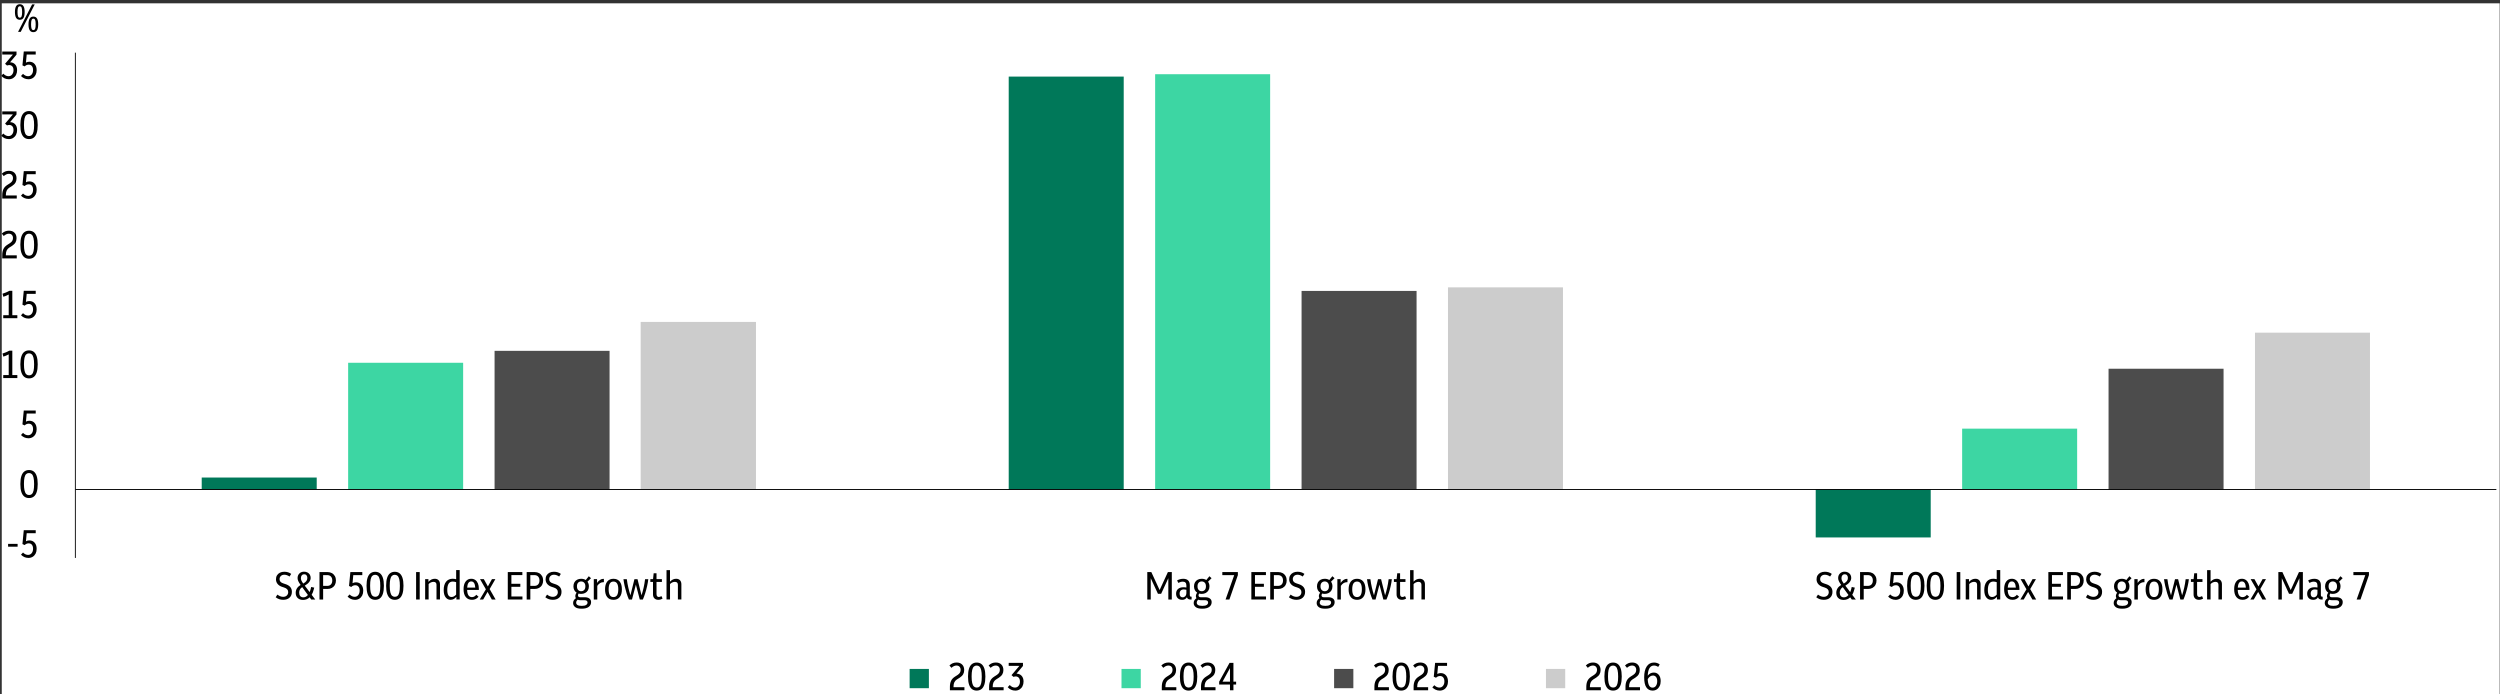 <?xml version="1.0" encoding="UTF-8"?>
<svg id="Layer_1" xmlns="http://www.w3.org/2000/svg" viewBox="0 0 1400 388.89">
  <rect x="0" y="0" width="1400" height="388.89" fill="#333333" stroke="none"/>
  <defs>
    <style>
      .cls-1, .cls-2 {
        fill: #007859;
      }

      .cls-1, .cls-3, .cls-4, .cls-5 {
        fill-rule: evenodd;
      }

      .cls-3, .cls-6 {
        fill: #ccc;
      }

      .cls-7 {
        fill: #fff;
      }

      .cls-8 {
        fill: none;
        stroke: #000;
        stroke-linejoin: round;
        stroke-width: .5px;
      }

      .cls-4, .cls-9 {
        fill: #4c4c4c;
      }

      .cls-5, .cls-10 {
        fill: #3dd6a3;
      }
    </style>
  </defs>
  <rect class="cls-7" x=".99" y="1.86" width="1398.82" height="388.31"/>
  <path d="M11.09,11.08c-.94,0-1.62-.36-2.06-1.09-.44-.72-.66-1.81-.66-3.26s.22-2.54.66-3.27c.44-.73,1.13-1.1,2.06-1.1s1.64.37,2.07,1.1c.43.73.65,1.81.65,3.25s-.22,2.52-.65,3.26c-.43.74-1.12,1.11-2.07,1.11ZM11.09,9.91c.47,0,.8-.25,1-.75.2-.5.3-1.31.3-2.44s-.1-1.98-.3-2.47-.53-.74-1-.74-.78.25-.98.74c-.2.49-.3,1.31-.3,2.47s.1,1.94.3,2.44c.2.5.52.75.98.75ZM10.12,17.83l7.86-15.36h1.47l-7.83,15.36h-1.49ZM18.68,18.01c-.94,0-1.62-.36-2.06-1.09-.44-.72-.66-1.81-.66-3.26s.22-2.54.66-3.27c.44-.73,1.13-1.1,2.06-1.1s1.64.37,2.07,1.1.65,1.81.65,3.25-.22,2.52-.65,3.26-1.12,1.11-2.07,1.11ZM18.68,16.85c.47,0,.8-.25,1-.75s.3-1.31.3-2.44-.1-1.98-.3-2.47-.53-.74-1-.74-.78.25-.98.74-.3,1.31-.3,2.47.1,1.94.3,2.44.52.75.98.75Z"/>
  <g>
    <polygon class="cls-2" points="112.96 267.42 177.36 267.42 177.36 274.1 112.96 274.1 112.96 267.42 112.96 267.42"/>
    <polygon class="cls-10" points="194.96 203.15 259.36 203.15 259.36 274.1 194.96 274.1 194.96 203.15 194.96 203.15"/>
    <polygon class="cls-9" points="276.96 196.47 341.36 196.47 341.36 274.1 276.96 274.1 276.96 196.47 276.96 196.47"/>
    <polygon class="cls-6" points="358.77 180.28 423.35 180.28 423.35 274.1 358.77 274.1 358.77 180.28 358.77 180.28"/>
  </g>
  <g>
    <polygon class="cls-2" points="564.88 42.89 629.28 42.89 629.28 274.1 564.88 274.1 564.88 42.89 564.88 42.89"/>
    <polygon class="cls-10" points="646.88 41.56 711.28 41.56 711.28 274.1 646.88 274.1 646.88 41.56 646.88 41.56"/>
    <polygon class="cls-9" points="728.88 162.92 793.28 162.92 793.28 274.1 728.88 274.1 728.88 162.92 728.88 162.92"/>
    <polygon class="cls-6" points="810.87 160.92 875.27 160.92 875.27 274.1 810.87 274.1 810.87 160.92 810.87 160.92"/>
  </g>
  <g>
    <polygon class="cls-2" points="1016.8 300.97 1081.2 300.97 1081.2 274.1 1016.8 274.1 1016.8 300.97 1016.8 300.97"/>
    <polygon class="cls-10" points="1098.8 240.04 1163.2 240.04 1163.2 274.1 1098.8 274.1 1098.8 240.04 1098.8 240.04"/>
    <polygon class="cls-9" points="1180.79 206.49 1245.19 206.49 1245.19 274.1 1180.79 274.1 1180.79 206.49 1180.79 206.49"/>
    <polygon class="cls-6" points="1262.79 186.29 1327.19 186.29 1327.19 274.1 1262.79 274.1 1262.79 186.29 1262.79 186.29"/>
  </g>
  <line class="cls-8" x1="42.2" y1="312.43" x2="42.2" y2="29.49"/>
  <g>
    <path d="M4.53,306.15v-1.58h5.33v1.58h-5.33Z"/>
    <path d="M15.83,312.43c-.79,0-1.54-.17-2.24-.49s-1.32-.76-1.84-1.31l1.14-1.21c.86.88,1.81,1.32,2.83,1.32.82,0,1.49-.32,2.01-.96.52-.64.78-1.46.78-2.46s-.21-1.7-.64-2.24c-.42-.54-1.02-.81-1.8-.81-.86,0-1.62.32-2.26.97l-1.25-.57.75-7.77h6.69v1.69h-5.05l-.42,4.52c.6-.32,1.24-.48,1.91-.48,1.21,0,2.2.42,2.95,1.27.75.85,1.13,2,1.13,3.47,0,1.01-.2,1.89-.59,2.66-.4.76-.94,1.35-1.65,1.78-.7.42-1.52.64-2.46.64Z"/>
  </g>
  <path d="M16.25,278.91c-1,0-1.85-.26-2.58-.79-.72-.53-1.28-1.37-1.68-2.52-.4-1.16-.59-2.67-.59-4.54s.2-3.39.59-4.54c.39-1.16.95-2,1.68-2.52.72-.53,1.58-.79,2.58-.79s1.88.26,2.6.79c.72.53,1.28,1.37,1.68,2.52.39,1.16.59,2.67.59,4.54s-.2,3.39-.59,4.54-.95,2-1.68,2.52c-.72.53-1.59.79-2.6.79ZM16.25,277.22c.64,0,1.18-.19,1.6-.58.42-.39.74-1.03.94-1.92s.31-2.1.31-3.62-.11-2.76-.33-3.67c-.22-.91-.54-1.56-.96-1.95-.42-.39-.94-.59-1.57-.59s-1.16.19-1.58.58c-.42.39-.74,1.03-.94,1.92-.21.89-.31,2.1-.31,3.62s.11,2.76.33,3.66.54,1.56.95,1.95c.42.39.93.59,1.55.59Z"/>
  <path d="M15.83,245.42c-.79,0-1.54-.17-2.24-.49s-1.32-.76-1.84-1.31l1.14-1.21c.86.88,1.81,1.32,2.83,1.32.82,0,1.49-.32,2.01-.96s.78-1.46.78-2.46-.21-1.7-.64-2.24c-.42-.54-1.02-.81-1.8-.81-.86,0-1.62.32-2.26.97l-1.25-.57.75-7.77h6.69v1.69h-5.05l-.42,4.52c.6-.32,1.24-.48,1.91-.48,1.21,0,2.2.42,2.95,1.27.75.85,1.13,2,1.13,3.47,0,1.01-.2,1.89-.59,2.66-.39.76-.94,1.35-1.65,1.78-.7.42-1.52.64-2.46.64Z"/>
  <g>
    <path d="M1.81,211.73v-1.69h3.07v-11.59c-.48.26-.96.49-1.44.69-.48.2-.99.39-1.55.58l-.48-1.73c.72-.22,1.39-.46,2.03-.74.64-.27,1.24-.57,1.81-.89h1.65v13.67h2.81v1.69H1.81Z"/>
    <path d="M16.25,211.9c-1,0-1.85-.26-2.58-.79-.72-.53-1.28-1.37-1.68-2.52s-.59-2.67-.59-4.54.2-3.39.59-4.54c.39-1.16.95-2,1.68-2.52.72-.53,1.58-.79,2.58-.79s1.88.26,2.6.79c.72.53,1.28,1.37,1.68,2.52.39,1.16.59,2.67.59,4.54s-.2,3.39-.59,4.54c-.4,1.16-.96,2-1.68,2.52-.72.53-1.59.79-2.6.79ZM16.25,210.21c.64,0,1.18-.19,1.6-.58.42-.39.74-1.03.94-1.92.21-.89.31-2.1.31-3.62s-.11-2.76-.33-3.67c-.22-.91-.54-1.56-.95-1.95-.42-.39-.94-.59-1.57-.59s-1.16.19-1.58.58c-.42.39-.74,1.03-.94,1.92-.21.89-.31,2.1-.31,3.62s.11,2.76.33,3.66c.22.91.54,1.56.95,1.95.42.39.93.59,1.55.59Z"/>
  </g>
  <g>
    <path d="M1.81,178.22v-1.69h3.07v-11.59c-.48.26-.96.49-1.44.69-.48.2-.99.39-1.55.58l-.48-1.73c.72-.22,1.39-.46,2.03-.74.64-.27,1.24-.57,1.81-.89h1.65v13.67h2.81v1.69H1.81Z"/>
    <path d="M15.83,178.39c-.79,0-1.54-.17-2.24-.49s-1.32-.76-1.84-1.31l1.14-1.21c.86.88,1.81,1.32,2.83,1.32.82,0,1.49-.32,2.01-.96.52-.64.78-1.46.78-2.46s-.21-1.7-.64-2.24c-.42-.54-1.02-.81-1.8-.81-.86,0-1.62.32-2.26.97l-1.25-.57.75-7.77h6.69v1.69h-5.05l-.42,4.52c.6-.32,1.24-.48,1.91-.48,1.21,0,2.2.42,2.95,1.27.75.85,1.13,2,1.13,3.47,0,1.01-.2,1.89-.59,2.66-.4.76-.94,1.35-1.65,1.78-.7.42-1.52.64-2.46.64Z"/>
  </g>
  <g>
    <path d="M1.26,144.72v-1.95c0-1.3.22-2.41.65-3.32.43-.91,1.15-1.69,2.16-2.34l1.54-.99c.61-.41,1.04-.84,1.29-1.31s.37-.96.37-1.5c0-.75-.21-1.34-.62-1.78-.42-.44-.99-.66-1.72-.66-.95,0-1.89.43-2.83,1.29l-1.1-1.34c.6-.57,1.22-.99,1.88-1.25s1.36-.39,2.12-.39c1.32,0,2.36.38,3.12,1.14s1.14,1.79,1.14,3.09c0,.89-.19,1.68-.58,2.36-.39.68-1.03,1.31-1.92,1.9l-1.67,1.05c-1.2.79-1.8,2.07-1.8,3.84v.44h6.1v1.71H1.26Z"/>
    <path d="M16.25,144.9c-1,0-1.85-.26-2.58-.79-.72-.53-1.28-1.37-1.68-2.52s-.59-2.67-.59-4.54.2-3.39.59-4.54c.39-1.16.95-2,1.68-2.52.72-.53,1.58-.79,2.58-.79s1.88.26,2.6.79c.72.53,1.28,1.37,1.68,2.52.39,1.16.59,2.67.59,4.54s-.2,3.39-.59,4.54c-.4,1.16-.96,2-1.68,2.52-.72.53-1.59.79-2.6.79ZM16.25,143.21c.64,0,1.18-.19,1.6-.58.42-.39.74-1.03.94-1.92.21-.89.31-2.1.31-3.62s-.11-2.76-.33-3.67c-.22-.91-.54-1.56-.95-1.95-.42-.39-.94-.59-1.57-.59s-1.16.19-1.58.58c-.42.39-.74,1.03-.94,1.92-.21.89-.31,2.1-.31,3.62s.11,2.76.33,3.66c.22.91.54,1.56.95,1.95.42.39.93.59,1.55.59Z"/>
  </g>
  <g>
    <path d="M1.26,111.2v-1.95c0-1.3.22-2.41.65-3.32.43-.91,1.15-1.69,2.16-2.34l1.54-.99c.61-.41,1.04-.84,1.29-1.31s.37-.96.37-1.5c0-.75-.21-1.34-.62-1.78-.42-.44-.99-.66-1.72-.66-.95,0-1.89.43-2.83,1.29l-1.1-1.34c.6-.57,1.22-.99,1.88-1.25s1.36-.39,2.12-.39c1.32,0,2.36.38,3.12,1.14s1.14,1.79,1.14,3.09c0,.89-.19,1.68-.58,2.36-.39.68-1.03,1.31-1.92,1.9l-1.67,1.05c-1.2.79-1.8,2.07-1.8,3.84v.44h6.1v1.71H1.26Z"/>
    <path d="M15.83,111.38c-.79,0-1.54-.17-2.24-.49s-1.32-.76-1.84-1.31l1.14-1.21c.86.88,1.81,1.32,2.83,1.32.82,0,1.49-.32,2.01-.96.52-.64.78-1.46.78-2.46s-.21-1.7-.64-2.24c-.42-.54-1.02-.81-1.8-.81-.86,0-1.62.32-2.26.97l-1.25-.57.75-7.77h6.69v1.69h-5.05l-.42,4.52c.6-.32,1.24-.48,1.91-.48,1.21,0,2.2.42,2.95,1.27.75.85,1.13,2,1.13,3.47,0,1.01-.2,1.89-.59,2.66-.4.76-.94,1.35-1.65,1.78-.7.42-1.52.64-2.46.64Z"/>
  </g>
  <g>
    <path d="M4.92,77.89c-1.68,0-3.09-.64-4.21-1.91l1.14-1.21c.89.95,1.86,1.43,2.9,1.43.85,0,1.53-.32,2.04-.96.51-.64.77-1.45.77-2.41s-.23-1.67-.68-2.15c-.45-.48-1.02-.72-1.71-.72-.19,0-.38.02-.58.07s-.41.1-.65.18l-1.1-.97,4.39-5.18H1.26v-1.69h7.99v1.73l-3.62,4.3c1.18.03,2.14.43,2.86,1.21.72.78,1.09,1.84,1.09,3.2,0,.98-.19,1.85-.58,2.62-.39.77-.93,1.37-1.62,1.81-.69.44-1.51.66-2.45.66Z"/>
    <path d="M16.25,77.89c-1,0-1.85-.26-2.58-.79-.72-.53-1.28-1.37-1.68-2.52s-.59-2.67-.59-4.54.2-3.39.59-4.54c.39-1.16.95-2,1.68-2.52.72-.53,1.58-.79,2.58-.79s1.88.26,2.6.79c.72.53,1.28,1.37,1.68,2.52.39,1.16.59,2.67.59,4.54s-.2,3.39-.59,4.54c-.4,1.16-.96,2-1.68,2.52-.72.53-1.59.79-2.6.79ZM16.25,76.2c.64,0,1.18-.19,1.6-.58.42-.39.74-1.03.94-1.92.21-.89.31-2.1.31-3.62s-.11-2.76-.33-3.67c-.22-.91-.54-1.56-.95-1.95-.42-.39-.94-.59-1.57-.59s-1.16.19-1.58.58c-.42.39-.74,1.03-.94,1.92-.21.89-.31,2.1-.31,3.62s.11,2.76.33,3.66c.22.91.54,1.56.95,1.95.42.39.93.59,1.55.59Z"/>
  </g>
  <g>
    <path d="M4.92,44.37c-1.68,0-3.09-.64-4.21-1.91l1.14-1.21c.89.95,1.86,1.43,2.9,1.43.85,0,1.53-.32,2.04-.96.51-.64.77-1.45.77-2.41s-.23-1.67-.68-2.15c-.45-.48-1.02-.72-1.71-.72-.19,0-.38.02-.58.07s-.41.1-.65.18l-1.1-.97,4.39-5.18H1.26v-1.69h7.99v1.73l-3.62,4.3c1.18.03,2.14.43,2.86,1.21.72.78,1.09,1.84,1.09,3.2,0,.98-.19,1.85-.58,2.62-.39.77-.93,1.37-1.62,1.81-.69.44-1.51.66-2.45.66Z"/>
    <path d="M15.83,44.37c-.79,0-1.54-.17-2.24-.49s-1.32-.76-1.84-1.31l1.14-1.21c.86.88,1.81,1.32,2.83,1.32.82,0,1.49-.32,2.01-.96.52-.64.78-1.46.78-2.46s-.21-1.7-.64-2.24c-.42-.54-1.02-.81-1.8-.81-.86,0-1.62.32-2.26.97l-1.25-.57.75-7.77h6.69v1.69h-5.05l-.42,4.52c.6-.32,1.24-.48,1.91-.48,1.21,0,2.2.42,2.95,1.27.75.85,1.13,2,1.13,3.47,0,1.01-.2,1.89-.59,2.66-.4.76-.94,1.35-1.65,1.78-.7.42-1.52.64-2.46.64Z"/>
  </g>
  <g>
    <path d="M158.59,335.9c-1.57,0-2.97-.48-4.21-1.43l.97-1.49c1.1.83,2.17,1.25,3.23,1.25.83,0,1.51-.25,2.03-.74s.78-1.13.78-1.92c0-.63-.19-1.16-.57-1.58-.38-.42-.98-.76-1.8-1.01l-1.01-.33c-1.08-.34-1.93-.87-2.54-1.61-.61-.74-.92-1.62-.92-2.64,0-.85.19-1.59.58-2.22.39-.63.93-1.12,1.63-1.47.7-.35,1.52-.53,2.46-.53,1.48,0,2.76.4,3.86,1.21l-.94,1.47c-.98-.67-1.95-1.01-2.9-1.01-.8,0-1.45.23-1.94.7-.49.47-.74,1.07-.74,1.8,0,.58.18,1.07.53,1.46.35.39.91.7,1.67.93l.99.33c1.26.39,2.19.95,2.8,1.66.61.71.91,1.61.91,2.71,0,1.38-.44,2.46-1.32,3.26-.88.8-2.06,1.2-3.53,1.2Z"/>
    <path d="M174.28,335.72l-.88-1.21c-1.02.97-2.26,1.45-3.71,1.45-1.24,0-2.24-.35-2.98-1.06-.75-.71-1.12-1.68-1.12-2.91,0-1.84.91-3.31,2.74-4.41-.64-.92-1.09-1.66-1.33-2.23-.24-.56-.36-1.11-.36-1.63,0-1.05.34-1.91,1.02-2.58.68-.67,1.55-1,2.62-1,.72,0,1.35.15,1.91.44.56.29.99.7,1.31,1.22.31.52.47,1.12.47,1.81,0,1.62-1.08,3.06-3.23,4.32l-.07.04,2.72,3.6c.28-.63.51-1.36.7-2.19l.15-.68,1.73.37-.26.99c-.28,1.17-.67,2.18-1.18,3.03l2,2.63h-2.26ZM167.54,331.84c0,.85.2,1.51.6,1.97.4.47.98.7,1.72.7.99,0,1.85-.44,2.57-1.32l-3.2-4.39c-1.13.75-1.69,1.76-1.69,3.03ZM168.51,323.8c0,.44.09.87.27,1.29.18.42.52.99,1.02,1.69l.13-.07c.75-.41,1.29-.87,1.65-1.37.35-.5.53-1.07.53-1.7s-.16-1.15-.48-1.51c-.32-.37-.76-.55-1.32-.55s-.98.2-1.31.59c-.33.4-.49.94-.49,1.62Z"/>
    <path d="M178.91,335.72v-15.36h4.5c.92,0,1.74.2,2.45.59.71.39,1.26.95,1.67,1.66.4.71.6,1.53.6,2.47s-.2,1.76-.6,2.48-.96,1.27-1.68,1.67c-.72.39-1.54.59-2.48.59h-2.41v5.9h-2.04ZM183.19,322.07h-2.24v6.03h2.24c.92,0,1.63-.27,2.13-.81s.75-1.28.75-2.22-.25-1.67-.75-2.21-1.21-.8-2.13-.8Z"/>
    <path d="M198.72,335.9c-.79,0-1.54-.17-2.24-.49s-1.32-.76-1.84-1.31l1.14-1.21c.86.88,1.81,1.32,2.83,1.32.82,0,1.49-.32,2.01-.96.52-.64.78-1.46.78-2.46s-.21-1.7-.64-2.24c-.42-.54-1.02-.81-1.8-.81-.86,0-1.62.32-2.26.97l-1.25-.57.75-7.77h6.69v1.69h-5.05l-.42,4.52c.6-.32,1.24-.48,1.91-.48,1.21,0,2.2.42,2.95,1.27.75.85,1.13,2,1.13,3.47,0,1.01-.2,1.89-.59,2.66-.4.76-.94,1.35-1.65,1.78-.7.42-1.52.64-2.46.64Z"/>
    <path d="M210.11,335.9c-1,0-1.85-.26-2.58-.79-.72-.53-1.28-1.37-1.68-2.52-.4-1.16-.59-2.67-.59-4.54s.2-3.39.59-4.54c.39-1.16.95-2,1.68-2.52.72-.53,1.58-.79,2.58-.79s1.88.26,2.6.79c.72.53,1.28,1.37,1.68,2.52.39,1.16.59,2.67.59,4.54s-.2,3.39-.59,4.54-.95,2-1.68,2.52c-.72.53-1.59.79-2.6.79ZM210.11,334.21c.64,0,1.18-.19,1.6-.58.42-.39.74-1.03.94-1.92s.31-2.1.31-3.62-.11-2.76-.33-3.67c-.22-.91-.54-1.56-.96-1.95-.42-.39-.94-.59-1.57-.59s-1.16.19-1.58.58c-.42.39-.74,1.03-.94,1.92-.21.89-.31,2.1-.31,3.62s.11,2.76.33,3.66.54,1.56.95,1.95c.42.39.93.59,1.55.59Z"/>
    <path d="M221.08,335.9c-1,0-1.85-.26-2.58-.79-.72-.53-1.28-1.37-1.68-2.52s-.59-2.67-.59-4.54.2-3.39.59-4.54c.39-1.16.95-2,1.68-2.52.72-.53,1.58-.79,2.58-.79s1.88.26,2.6.79c.72.53,1.28,1.37,1.68,2.52.39,1.16.59,2.67.59,4.54s-.2,3.39-.59,4.54c-.4,1.16-.96,2-1.68,2.52-.72.53-1.59.79-2.6.79ZM221.08,334.21c.64,0,1.18-.19,1.6-.58.42-.39.74-1.03.94-1.92.21-.89.31-2.1.31-3.62s-.11-2.76-.33-3.67c-.22-.91-.54-1.56-.95-1.95-.42-.39-.94-.59-1.57-.59s-1.16.19-1.58.58c-.42.39-.74,1.03-.94,1.92-.21.89-.31,2.1-.31,3.62s.11,2.76.33,3.66c.22.91.54,1.56.95,1.95.42.39.93.59,1.55.59Z"/>
    <path d="M233.02,335.72v-15.36h2.02v15.36h-2.02Z"/>
    <path d="M238.08,335.72v-11.39h1.84v1.51c1.04-1.16,2.22-1.73,3.55-1.73.91,0,1.62.28,2.14.83.52.56.78,1.31.78,2.26v8.51h-1.95v-8.18c0-1.13-.56-1.69-1.67-1.69-.51,0-1.01.11-1.5.34s-.9.53-1.24.91v8.62h-1.95Z"/>
    <path d="M252.33,335.9c-1.16,0-2.09-.48-2.8-1.43-.71-.95-1.06-2.29-1.06-4.02,0-2.03.45-3.6,1.35-4.7.9-1.1,2.12-1.65,3.68-1.65.64,0,1.29.09,1.95.26v-5.11h1.97v16.46h-1.84v-1.51c-.48.57-.98,1-1.49,1.27-.51.28-1.1.42-1.76.42ZM250.48,330.43c0,1.3.2,2.27.61,2.92.41.64.99.97,1.75.97.48,0,.95-.12,1.39-.36s.84-.57,1.2-.98v-6.98c-.34-.1-.67-.18-.99-.24-.32-.06-.62-.09-.9-.09-2.05,0-3.07,1.59-3.07,4.76Z"/>
    <path d="M264.35,335.9c-1.49,0-2.66-.51-3.5-1.54-.84-1.02-1.26-2.48-1.26-4.37s.38-3.27,1.15-4.31c.77-1.05,1.82-1.57,3.15-1.57.88,0,1.63.23,2.27.69.64.46,1.13,1.1,1.47,1.92.34.82.52,1.78.52,2.88v.77h-6.56c.09,2.68.99,4.02,2.7,4.02.92,0,1.73-.44,2.44-1.32l1.25,1.1c-.96,1.16-2.17,1.73-3.62,1.73ZM263.89,325.6c-1.35,0-2.11,1.15-2.28,3.45h4.54c-.15-2.3-.9-3.45-2.26-3.45Z"/>
    <path d="M268.67,335.72l3.42-5.71-3.27-5.68h2.13l2.26,4.08,2.28-4.08h1.91l-3.2,5.55,3.34,5.84h-2.13l-2.37-4.26-2.46,4.26h-1.91Z"/>
    <path d="M284.36,335.72v-15.36h8.16v1.69h-6.14v4.87h5v1.69h-5v5.42h6.19v1.69h-8.21Z"/>
    <path d="M294.94,335.72v-15.36h4.5c.92,0,1.74.2,2.45.59.71.39,1.26.95,1.67,1.66.4.71.6,1.53.6,2.47s-.2,1.76-.6,2.48-.96,1.27-1.68,1.67c-.72.39-1.54.59-2.48.59h-2.41v5.9h-2.04ZM299.22,322.07h-2.24v6.03h2.24c.92,0,1.63-.27,2.13-.81s.75-1.28.75-2.22-.25-1.67-.75-2.21-1.21-.8-2.13-.8Z"/>
    <path d="M309.59,335.9c-1.57,0-2.97-.48-4.21-1.43l.97-1.49c1.1.83,2.17,1.25,3.23,1.25.83,0,1.51-.25,2.03-.74.52-.49.78-1.13.78-1.92,0-.63-.19-1.16-.57-1.58-.38-.42-.98-.76-1.8-1.01l-1.01-.33c-1.08-.34-1.93-.87-2.55-1.61-.61-.74-.92-1.62-.92-2.64,0-.85.19-1.59.58-2.22.39-.63.93-1.12,1.63-1.47.7-.35,1.52-.53,2.46-.53,1.48,0,2.76.4,3.86,1.21l-.94,1.47c-.98-.67-1.95-1.01-2.9-1.01-.8,0-1.45.23-1.94.7-.49.47-.74,1.07-.74,1.8,0,.58.18,1.07.53,1.46.35.39.91.7,1.67.93l.99.33c1.26.39,2.19.95,2.8,1.66.61.71.91,1.61.91,2.71,0,1.38-.44,2.46-1.32,3.26-.88.8-2.06,1.2-3.53,1.2Z"/>
    <path d="M325.44,332.58c-.51,0-.99-.07-1.43-.2-.1.16-.19.33-.25.5s-.1.37-.1.57c0,.28.1.52.31.71.21.2.51.3.92.3h2.66c1.04,0,1.88.24,2.51.72.64.48.95,1.15.95,2,0,1.11-.44,2-1.33,2.68-.89.67-2.2,1.01-3.94,1.01s-2.87-.3-3.64-.9c-.78-.6-1.16-1.37-1.16-2.3,0-.6.15-1.12.44-1.56.29-.44.67-.81,1.12-1.12-.22-.34-.33-.72-.33-1.14,0-.35.07-.69.2-1.02s.31-.65.55-.95c-.56-.35-1-.83-1.32-1.43-.32-.6-.48-1.3-.48-2.11,0-.88.19-1.63.56-2.27.37-.64.89-1.12,1.55-1.46.66-.34,1.4-.5,2.22-.5.99,0,1.85.23,2.57.7l1.71-2.13,1.23,1.1-1.98,1.97c.25.34.44.72.58,1.16.14.44.21.91.21,1.43,0,.88-.19,1.63-.56,2.26-.37.63-.88,1.12-1.54,1.46-.65.34-1.39.52-2.23.52ZM322.65,337.47c0,.57.25,1.02.75,1.34.5.32,1.3.48,2.41.48s1.96-.18,2.46-.54c.5-.36.75-.79.75-1.31,0-.47-.16-.8-.47-1.01s-.7-.31-1.15-.31h-2.39c-.57,0-1.07-.1-1.49-.29-.26.22-.47.46-.63.73-.15.27-.23.57-.23.89ZM325.44,331.09c.69,0,1.25-.23,1.7-.7s.67-1.15.67-2.04-.23-1.59-.68-2.05-1.02-.69-1.69-.69-1.23.23-1.68.69-.67,1.15-.67,2.05.22,1.57.67,2.04,1.01.7,1.68.7Z"/>
    <path d="M332.52,335.72v-11.39h1.84v2.11c.45-.69.99-1.24,1.6-1.66.62-.42,1.21-.62,1.8-.62h.22c.07,0,.14.01.2.04v1.84c-.06-.01-.11-.02-.15-.02h-.11c-.66,0-1.27.16-1.83.47-.56.32-1.1.85-1.61,1.59v7.64h-1.95Z"/>
    <path d="M343.54,335.9c-1.51,0-2.67-.5-3.49-1.51-.82-1.01-1.23-2.46-1.23-4.34s.41-3.33,1.23-4.37,1.98-1.56,3.49-1.56,2.67.51,3.49,1.54c.82,1.02,1.23,2.48,1.23,4.37s-.41,3.32-1.23,4.34c-.82,1.02-1.98,1.54-3.49,1.54ZM343.54,334.36c.92,0,1.6-.36,2.04-1.08.44-.72.66-1.81.66-3.27,0-2.9-.9-4.34-2.7-4.34s-2.7,1.45-2.7,4.34c0,1.46.22,2.55.66,3.27.44.72,1.12,1.08,2.04,1.08Z"/>
    <path d="M352.18,335.72c-.45-1.04-.89-2.21-1.29-3.51-.41-1.3-.77-2.63-1.08-3.99-.31-1.36-.53-2.65-.68-3.88h1.89c.22,1.71.51,3.33.87,4.86.36,1.53.74,2.92,1.15,4.18l2.24-9.04h1.73l2.24,9.04c.42-1.26.81-2.66,1.16-4.2.35-1.54.63-3.16.83-4.84h1.8c-.13,1.21-.35,2.51-.66,3.88-.31,1.38-.67,2.71-1.08,4.02-.41,1.3-.84,2.46-1.29,3.49h-1.73l-2.19-8.34-2.17,8.34h-1.73Z"/>
    <path d="M368.66,335.9c-.89,0-1.61-.26-2.16-.79-.55-.53-.82-1.28-.82-2.26v-6.98h-1.49v-1.54h1.51l.35-3.31h1.6v3.31h3.01v1.54h-3.01v6.8c0,.6.13,1.02.38,1.27s.55.37.89.37c.42,0,.93-.16,1.51-.48l.61,1.34c-.35.25-.73.43-1.15.55-.42.12-.83.18-1.24.18Z"/>
    <path d="M373.25,335.72v-16.46h1.95v6.47c1.02-1.08,2.17-1.62,3.45-1.62.91,0,1.62.28,2.14.83.52.56.78,1.31.78,2.26v8.51h-1.95v-8.18c0-1.13-.56-1.69-1.67-1.69-.51,0-1.01.11-1.5.34-.49.23-.9.53-1.24.91v8.62h-1.95Z"/>
  </g>
  <g>
    <path d="M642.48,335.72v-15.36h2.26l4.65,10.07,4.63-10.07h2.19v15.36h-1.95v-11.92l-4.02,8.71h-1.8l-4.02-8.71v11.92h-1.95Z"/>
    <path d="M661.99,335.9c-1.02,0-1.84-.31-2.46-.93-.61-.62-.92-1.45-.92-2.49,0-1.13.36-2.01,1.09-2.65.72-.64,1.71-.97,2.97-.97.26,0,.54.01.83.03.29.02.58.06.88.12v-1.14c0-1.43-.67-2.15-2.02-2.15-.79,0-1.63.23-2.52.7l-.66-1.4c1.11-.6,2.26-.9,3.45-.9s2.13.31,2.74.93c.61.62.92,1.52.92,2.69v5.33c0,.44.06.73.18.87.12.14.34.21.68.21h.15v1.58h-.64c-1.05,0-1.72-.42-2-1.27-.53.96-1.42,1.45-2.68,1.45ZM660.58,332.47c0,.64.15,1.15.45,1.5.3.36.72.54,1.26.54.57,0,1.06-.22,1.47-.65s.61-1.06.61-1.88v-1.73c-.53-.12-.99-.18-1.38-.18-.79,0-1.39.21-1.8.63-.41.42-.61,1.01-.61,1.77Z"/>
    <path d="M672.96,332.58c-.51,0-.99-.07-1.43-.2-.1.16-.19.33-.25.5-.07.18-.1.37-.1.57,0,.28.1.52.31.71.21.2.51.3.92.3h2.65c1.04,0,1.88.24,2.51.72.64.48.96,1.15.96,2,0,1.11-.44,2-1.33,2.68s-2.2,1.01-3.94,1.01-2.87-.3-3.64-.9c-.78-.6-1.16-1.37-1.16-2.3,0-.6.15-1.12.44-1.56.29-.44.67-.81,1.12-1.12-.22-.34-.33-.72-.33-1.14,0-.35.07-.69.2-1.02s.31-.65.55-.95c-.56-.35-.99-.83-1.32-1.43-.32-.6-.48-1.3-.48-2.11,0-.88.19-1.63.56-2.27.37-.64.89-1.12,1.55-1.46.66-.34,1.4-.5,2.22-.5,1,0,1.85.23,2.57.7l1.71-2.13,1.23,1.1-1.97,1.97c.25.34.44.72.58,1.16.14.44.21.91.21,1.43,0,.88-.19,1.63-.56,2.26-.37.63-.89,1.12-1.54,1.46-.65.34-1.39.52-2.23.52ZM670.17,337.47c0,.57.25,1.02.75,1.34.5.32,1.3.48,2.41.48s1.96-.18,2.46-.54c.5-.36.75-.79.75-1.31,0-.47-.16-.8-.47-1.01s-.7-.31-1.15-.31h-2.39c-.57,0-1.07-.1-1.49-.29-.26.22-.47.46-.62.73-.15.27-.23.57-.23.89ZM672.96,331.09c.69,0,1.25-.23,1.7-.7s.67-1.15.67-2.04-.23-1.59-.68-2.05c-.45-.46-1.02-.69-1.69-.69s-1.23.23-1.68.69c-.45.46-.67,1.15-.67,2.05s.22,1.57.67,2.04c.45.47,1,.7,1.68.7Z"/>
    <path d="M686.32,335.72l4.83-13.63h-6.65v-1.73h8.71v1.69l-4.74,13.67h-2.15Z"/>
    <path d="M700.76,335.72v-15.36h8.16v1.69h-6.14v4.87h5v1.69h-5v5.42h6.19v1.69h-8.21Z"/>
    <path d="M711.33,335.72v-15.36h4.5c.92,0,1.74.2,2.45.59.71.39,1.27.95,1.67,1.66.4.71.6,1.53.6,2.47s-.2,1.76-.6,2.48c-.4.72-.96,1.27-1.68,1.67-.72.39-1.54.59-2.48.59h-2.41v5.9h-2.04ZM715.61,322.07h-2.24v6.03h2.24c.92,0,1.63-.27,2.13-.81.5-.54.75-1.28.75-2.22s-.25-1.67-.75-2.21c-.5-.53-1.21-.8-2.13-.8Z"/>
    <path d="M725.99,335.9c-1.57,0-2.97-.48-4.21-1.43l.97-1.49c1.1.83,2.17,1.25,3.23,1.25.83,0,1.51-.25,2.03-.74s.78-1.13.78-1.92c0-.63-.19-1.16-.57-1.58-.38-.42-.98-.76-1.8-1.01l-1.01-.33c-1.08-.34-1.93-.87-2.54-1.61-.61-.74-.92-1.62-.92-2.64,0-.85.19-1.59.58-2.22.39-.63.93-1.12,1.63-1.47.7-.35,1.52-.53,2.46-.53,1.48,0,2.76.4,3.86,1.21l-.94,1.47c-.98-.67-1.95-1.01-2.9-1.01-.8,0-1.45.23-1.94.7-.49.47-.74,1.07-.74,1.8,0,.58.18,1.07.53,1.46.35.39.91.7,1.67.93l.99.33c1.26.39,2.19.95,2.8,1.66.61.71.91,1.61.91,2.71,0,1.38-.44,2.46-1.32,3.26-.88.8-2.06,1.2-3.53,1.2Z"/>
    <path d="M741.83,332.58c-.51,0-.99-.07-1.43-.2-.1.16-.19.33-.25.5-.07.18-.1.37-.1.57,0,.28.1.52.31.71.21.2.51.3.92.3h2.65c1.04,0,1.88.24,2.51.72.64.48.96,1.15.96,2,0,1.11-.44,2-1.33,2.68s-2.2,1.01-3.94,1.01-2.87-.3-3.64-.9c-.78-.6-1.16-1.37-1.16-2.3,0-.6.15-1.12.44-1.56.29-.44.67-.81,1.12-1.12-.22-.34-.33-.72-.33-1.14,0-.35.07-.69.2-1.02s.31-.65.55-.95c-.56-.35-.99-.83-1.32-1.43-.32-.6-.48-1.3-.48-2.11,0-.88.19-1.63.56-2.27.37-.64.89-1.12,1.55-1.46.66-.34,1.4-.5,2.22-.5,1,0,1.85.23,2.57.7l1.71-2.13,1.23,1.1-1.97,1.97c.25.34.44.72.58,1.16.14.44.21.91.21,1.43,0,.88-.19,1.63-.56,2.26-.37.63-.89,1.12-1.54,1.46-.65.34-1.39.52-2.23.52ZM739.05,337.47c0,.57.25,1.02.75,1.34.5.32,1.3.48,2.41.48s1.96-.18,2.46-.54c.5-.36.75-.79.75-1.31,0-.47-.16-.8-.47-1.01s-.7-.31-1.15-.31h-2.39c-.57,0-1.07-.1-1.49-.29-.26.22-.47.46-.62.73-.15.27-.23.57-.23.89ZM741.83,331.09c.69,0,1.25-.23,1.7-.7s.67-1.15.67-2.04-.23-1.59-.68-2.05c-.45-.46-1.02-.69-1.69-.69s-1.23.23-1.68.69c-.45.46-.67,1.15-.67,2.05s.22,1.57.67,2.04c.45.47,1,.7,1.68.7Z"/>
    <path d="M748.92,335.72v-11.39h1.84v2.11c.45-.69.99-1.24,1.6-1.66.62-.42,1.21-.62,1.8-.62h.22c.07,0,.14.01.2.04v1.84c-.06-.01-.11-.02-.15-.02h-.11c-.66,0-1.27.16-1.83.47-.56.32-1.1.85-1.61,1.59v7.64h-1.95Z"/>
    <path d="M759.94,335.9c-1.51,0-2.67-.5-3.49-1.51-.82-1.01-1.23-2.46-1.23-4.34s.41-3.33,1.23-4.37,1.98-1.56,3.49-1.56,2.67.51,3.49,1.54c.82,1.02,1.23,2.48,1.23,4.37s-.41,3.32-1.23,4.34c-.82,1.02-1.98,1.54-3.49,1.54ZM759.94,334.36c.92,0,1.6-.36,2.04-1.08.44-.72.66-1.81.66-3.27,0-2.9-.9-4.34-2.7-4.34s-2.7,1.45-2.7,4.34c0,1.46.22,2.55.66,3.27.44.72,1.12,1.08,2.04,1.08Z"/>
    <path d="M768.58,335.72c-.45-1.04-.88-2.21-1.29-3.51-.41-1.3-.77-2.63-1.08-3.99-.31-1.36-.53-2.65-.68-3.88h1.89c.22,1.71.51,3.33.87,4.86.36,1.53.74,2.92,1.15,4.18l2.24-9.04h1.73l2.24,9.04c.42-1.26.81-2.66,1.16-4.2s.63-3.16.83-4.84h1.8c-.13,1.21-.35,2.51-.66,3.88-.31,1.38-.67,2.71-1.08,4.02-.41,1.3-.84,2.46-1.29,3.49h-1.73l-2.19-8.34-2.17,8.34h-1.73Z"/>
    <path d="M785.06,335.9c-.89,0-1.61-.26-2.16-.79-.55-.53-.82-1.28-.82-2.26v-6.98h-1.49v-1.54h1.51l.35-3.31h1.6v3.31h3.01v1.54h-3.01v6.8c0,.6.13,1.02.38,1.27s.55.37.89.37c.42,0,.93-.16,1.51-.48l.61,1.34c-.35.25-.74.43-1.15.55-.42.12-.83.18-1.24.18Z"/>
    <path d="M789.65,335.72v-16.46h1.95v6.47c1.02-1.08,2.17-1.62,3.44-1.62.91,0,1.62.28,2.14.83.52.56.78,1.31.78,2.26v8.51h-1.95v-8.18c0-1.13-.56-1.69-1.67-1.69-.51,0-1.01.11-1.5.34s-.9.53-1.24.91v8.62h-1.95Z"/>
  </g>
  <g>
    <path d="M1021.31,335.9c-1.57,0-2.97-.48-4.21-1.43l.97-1.49c1.1.83,2.17,1.25,3.23,1.25.83,0,1.51-.25,2.03-.74s.78-1.13.78-1.92c0-.63-.19-1.16-.57-1.58-.38-.42-.98-.76-1.8-1.01l-1.01-.33c-1.08-.34-1.93-.87-2.54-1.61-.61-.74-.92-1.62-.92-2.64,0-.85.19-1.59.58-2.22.39-.63.93-1.12,1.63-1.47.7-.35,1.52-.53,2.46-.53,1.48,0,2.76.4,3.86,1.21l-.94,1.47c-.98-.67-1.95-1.01-2.9-1.01-.8,0-1.45.23-1.94.7-.49.47-.74,1.07-.74,1.8,0,.58.18,1.07.53,1.46.35.39.91.7,1.67.93l.99.33c1.26.39,2.19.95,2.8,1.66.61.71.91,1.61.91,2.71,0,1.38-.44,2.46-1.32,3.26-.88.8-2.06,1.2-3.53,1.2Z"/>
    <path d="M1037,335.72l-.88-1.21c-1.02.97-2.26,1.45-3.71,1.45-1.24,0-2.24-.35-2.98-1.06-.75-.71-1.12-1.68-1.12-2.91,0-1.84.91-3.31,2.74-4.41-.64-.92-1.09-1.66-1.33-2.23-.24-.56-.36-1.11-.36-1.63,0-1.05.34-1.91,1.02-2.58.68-.67,1.55-1,2.62-1,.72,0,1.35.15,1.91.44.56.29.99.7,1.31,1.22.31.52.47,1.12.47,1.81,0,1.62-1.08,3.06-3.23,4.32l-.07.04,2.72,3.6c.28-.63.51-1.36.7-2.19l.15-.68,1.73.37-.26.99c-.28,1.17-.67,2.18-1.18,3.03l2,2.63h-2.26ZM1030.26,331.84c0,.85.2,1.51.6,1.97.4.47.98.7,1.72.7.99,0,1.85-.44,2.57-1.32l-3.2-4.39c-1.13.75-1.69,1.76-1.69,3.03ZM1031.23,323.8c0,.44.09.87.27,1.29.18.42.52.99,1.02,1.69l.13-.07c.75-.41,1.29-.87,1.65-1.37.35-.5.53-1.07.53-1.7s-.16-1.15-.48-1.51c-.32-.37-.76-.55-1.32-.55s-.98.2-1.31.59c-.33.4-.49.94-.49,1.62Z"/>
    <path d="M1041.63,335.72v-15.36h4.5c.92,0,1.74.2,2.45.59.71.39,1.26.95,1.67,1.66.4.71.6,1.53.6,2.47s-.2,1.76-.6,2.48-.96,1.27-1.68,1.67c-.72.39-1.54.59-2.48.59h-2.41v5.9h-2.04ZM1045.91,322.07h-2.24v6.03h2.24c.92,0,1.63-.27,2.13-.81s.75-1.28.75-2.22-.25-1.67-.75-2.21-1.21-.8-2.13-.8Z"/>
    <path d="M1061.44,335.9c-.79,0-1.54-.17-2.24-.49-.7-.33-1.32-.76-1.84-1.31l1.14-1.21c.86.88,1.81,1.32,2.83,1.32.82,0,1.49-.32,2.01-.96s.78-1.46.78-2.46-.21-1.7-.64-2.24c-.42-.54-1.02-.81-1.8-.81-.86,0-1.62.32-2.26.97l-1.25-.57.75-7.77h6.69v1.69h-5.05l-.42,4.52c.6-.32,1.24-.48,1.91-.48,1.21,0,2.2.42,2.95,1.27.75.85,1.13,2,1.13,3.47,0,1.01-.2,1.89-.59,2.66s-.94,1.35-1.65,1.78c-.7.42-1.52.64-2.46.64Z"/>
    <path d="M1072.83,335.9c-1,0-1.85-.26-2.58-.79-.72-.53-1.28-1.37-1.68-2.52-.4-1.16-.59-2.67-.59-4.54s.2-3.39.59-4.54c.39-1.16.95-2,1.68-2.52.72-.53,1.58-.79,2.58-.79s1.88.26,2.6.79c.72.53,1.28,1.37,1.68,2.52.4,1.16.59,2.67.59,4.54s-.2,3.39-.59,4.54c-.39,1.16-.95,2-1.68,2.52-.72.53-1.59.79-2.6.79ZM1072.83,334.21c.64,0,1.18-.19,1.6-.58.42-.39.74-1.03.94-1.92s.31-2.1.31-3.62-.11-2.76-.33-3.67c-.22-.91-.54-1.56-.96-1.95-.42-.39-.94-.59-1.57-.59s-1.16.19-1.58.58c-.42.39-.74,1.03-.94,1.92-.21.89-.31,2.1-.31,3.62s.11,2.76.33,3.66c.22.91.54,1.56.96,1.95.42.39.93.59,1.55.59Z"/>
    <path d="M1083.8,335.9c-1,0-1.85-.26-2.58-.79-.72-.53-1.28-1.37-1.68-2.52-.4-1.16-.59-2.67-.59-4.54s.2-3.39.59-4.54c.39-1.16.95-2,1.68-2.52.72-.53,1.58-.79,2.58-.79s1.88.26,2.6.79c.72.53,1.28,1.37,1.68,2.52.4,1.16.59,2.67.59,4.54s-.2,3.39-.59,4.54c-.39,1.16-.95,2-1.68,2.52-.72.53-1.59.79-2.6.79ZM1083.8,334.21c.64,0,1.18-.19,1.6-.58.42-.39.74-1.03.94-1.92s.31-2.1.31-3.62-.11-2.76-.33-3.67c-.22-.91-.54-1.56-.96-1.95-.42-.39-.94-.59-1.57-.59s-1.16.19-1.58.58c-.42.39-.74,1.03-.94,1.92-.21.89-.31,2.1-.31,3.62s.11,2.76.33,3.66c.22.91.54,1.56.96,1.95.42.39.93.59,1.55.59Z"/>
    <path d="M1095.74,335.72v-15.36h2.02v15.36h-2.02Z"/>
    <path d="M1100.81,335.72v-11.39h1.84v1.51c1.04-1.16,2.22-1.73,3.55-1.73.91,0,1.62.28,2.14.83.52.56.78,1.31.78,2.26v8.51h-1.95v-8.18c0-1.13-.56-1.69-1.67-1.69-.51,0-1.01.11-1.5.34s-.9.53-1.24.91v8.62h-1.95Z"/>
    <path d="M1115.05,335.9c-1.16,0-2.09-.48-2.8-1.43-.71-.95-1.06-2.29-1.06-4.02,0-2.03.45-3.6,1.35-4.7.9-1.1,2.12-1.65,3.67-1.65.64,0,1.29.09,1.95.26v-5.11h1.97v16.46h-1.84v-1.51c-.48.57-.98,1-1.49,1.27-.51.28-1.1.42-1.76.42ZM1113.2,330.43c0,1.3.21,2.27.61,2.92s1,.97,1.76.97c.48,0,.95-.12,1.39-.36s.85-.57,1.2-.98v-6.98c-.34-.1-.67-.18-.99-.24-.32-.06-.62-.09-.9-.09-2.05,0-3.07,1.59-3.07,4.76Z"/>
    <path d="M1127.07,335.9c-1.49,0-2.66-.51-3.5-1.54-.84-1.02-1.26-2.48-1.26-4.37s.38-3.27,1.15-4.31c.77-1.05,1.82-1.57,3.15-1.57.88,0,1.63.23,2.27.69.64.46,1.13,1.1,1.47,1.92.34.82.52,1.78.52,2.88v.77h-6.56c.09,2.68.99,4.02,2.7,4.02.92,0,1.73-.44,2.44-1.32l1.25,1.1c-.97,1.16-2.17,1.73-3.62,1.73ZM1126.61,325.6c-1.35,0-2.11,1.15-2.28,3.45h4.54c-.15-2.3-.9-3.45-2.26-3.45Z"/>
    <path d="M1131.39,335.72l3.42-5.71-3.27-5.68h2.13l2.26,4.08,2.28-4.08h1.91l-3.2,5.55,3.33,5.84h-2.13l-2.37-4.26-2.46,4.26h-1.91Z"/>
    <path d="M1147.08,335.72v-15.36h8.16v1.69h-6.14v4.87h5v1.69h-5v5.42h6.19v1.69h-8.21Z"/>
    <path d="M1157.66,335.72v-15.36h4.5c.92,0,1.74.2,2.45.59.71.39,1.26.95,1.67,1.66.4.71.6,1.53.6,2.47s-.2,1.76-.6,2.48-.96,1.27-1.68,1.67c-.72.39-1.54.59-2.48.59h-2.41v5.9h-2.04ZM1161.94,322.07h-2.24v6.03h2.24c.92,0,1.63-.27,2.13-.81s.75-1.28.75-2.22-.25-1.67-.75-2.21-1.21-.8-2.13-.8Z"/>
    <path d="M1172.31,335.9c-1.57,0-2.97-.48-4.21-1.43l.97-1.49c1.1.83,2.17,1.25,3.23,1.25.83,0,1.51-.25,2.03-.74s.78-1.13.78-1.92c0-.63-.19-1.16-.57-1.58-.38-.42-.98-.76-1.8-1.01l-1.01-.33c-1.08-.34-1.93-.87-2.55-1.61-.61-.74-.92-1.62-.92-2.64,0-.85.19-1.59.58-2.22.39-.63.93-1.12,1.63-1.47.7-.35,1.52-.53,2.46-.53,1.48,0,2.77.4,3.86,1.21l-.94,1.47c-.98-.67-1.95-1.01-2.9-1.01-.8,0-1.45.23-1.94.7-.49.47-.73,1.07-.73,1.8,0,.58.17,1.07.53,1.46.35.39.91.7,1.67.93l.99.33c1.26.39,2.19.95,2.8,1.66.61.71.91,1.61.91,2.71,0,1.38-.44,2.46-1.32,3.26-.88.8-2.06,1.2-3.53,1.2Z"/>
    <path d="M1188.16,332.58c-.51,0-.99-.07-1.43-.2-.1.16-.19.33-.25.5-.07.18-.1.37-.1.57,0,.28.1.52.31.71.2.2.51.3.92.3h2.66c1.04,0,1.88.24,2.51.72.64.48.95,1.15.95,2,0,1.11-.44,2-1.33,2.68-.89.67-2.2,1.01-3.94,1.01s-2.87-.3-3.64-.9c-.78-.6-1.16-1.37-1.16-2.3,0-.6.15-1.12.44-1.56.29-.44.67-.81,1.12-1.12-.22-.34-.33-.72-.33-1.14,0-.35.07-.69.2-1.02.13-.33.31-.65.55-.95-.56-.35-1-.83-1.32-1.43-.32-.6-.48-1.3-.48-2.11,0-.88.19-1.63.56-2.27.37-.64.89-1.12,1.55-1.46.66-.34,1.4-.5,2.22-.5,1,0,1.85.23,2.57.7l1.71-2.13,1.23,1.1-1.97,1.97c.25.34.44.72.58,1.16.14.44.21.91.21,1.43,0,.88-.19,1.63-.56,2.26-.37.63-.89,1.12-1.54,1.46-.65.34-1.39.52-2.23.52ZM1185.37,337.47c0,.57.25,1.02.75,1.34.5.32,1.3.48,2.41.48s1.96-.18,2.46-.54c.5-.36.75-.79.75-1.31,0-.47-.16-.8-.47-1.01-.32-.21-.7-.31-1.15-.31h-2.39c-.57,0-1.07-.1-1.49-.29-.26.22-.47.46-.62.73-.15.27-.23.57-.23.89ZM1188.16,331.09c.69,0,1.25-.23,1.7-.7.45-.47.67-1.15.67-2.04s-.23-1.59-.68-2.05-1.02-.69-1.69-.69-1.23.23-1.68.69-.67,1.15-.67,2.05.22,1.57.67,2.04,1.01.7,1.68.7Z"/>
    <path d="M1195.24,335.72v-11.39h1.84v2.11c.45-.69.99-1.24,1.6-1.66s1.21-.62,1.8-.62h.22c.07,0,.14.01.2.04v1.84c-.06-.01-.11-.02-.15-.02h-.11c-.66,0-1.27.16-1.83.47-.56.32-1.1.85-1.61,1.59v7.64h-1.95Z"/>
    <path d="M1206.26,335.9c-1.51,0-2.67-.5-3.49-1.51-.82-1.01-1.23-2.46-1.23-4.34s.41-3.33,1.23-4.37,1.98-1.56,3.49-1.56,2.67.51,3.49,1.54c.82,1.02,1.23,2.48,1.23,4.37s-.41,3.32-1.23,4.34c-.82,1.02-1.98,1.54-3.49,1.54ZM1206.26,334.36c.92,0,1.6-.36,2.04-1.08.44-.72.66-1.81.66-3.27,0-2.9-.9-4.34-2.7-4.34s-2.7,1.45-2.7,4.34c0,1.46.22,2.55.66,3.27.44.72,1.12,1.08,2.04,1.08Z"/>
    <path d="M1214.91,335.72c-.45-1.04-.89-2.21-1.29-3.51s-.77-2.63-1.08-3.99c-.31-1.36-.53-2.65-.68-3.88h1.89c.22,1.71.51,3.33.87,4.86.36,1.53.74,2.92,1.15,4.18l2.24-9.04h1.73l2.24,9.04c.42-1.26.81-2.66,1.16-4.2.35-1.54.63-3.16.83-4.84h1.8c-.13,1.21-.35,2.51-.66,3.88s-.67,2.71-1.08,4.02c-.41,1.3-.84,2.46-1.29,3.49h-1.73l-2.19-8.34-2.17,8.34h-1.73Z"/>
    <path d="M1231.38,335.9c-.89,0-1.61-.26-2.16-.79-.55-.53-.82-1.28-.82-2.26v-6.98h-1.49v-1.54h1.51l.35-3.31h1.6v3.31h3.01v1.54h-3.01v6.8c0,.6.13,1.02.38,1.27s.55.37.89.37c.42,0,.93-.16,1.51-.48l.61,1.34c-.35.25-.74.43-1.15.55-.42.12-.83.18-1.24.18Z"/>
    <path d="M1235.97,335.72v-16.46h1.95v6.47c1.02-1.08,2.17-1.62,3.44-1.62.91,0,1.62.28,2.14.83.52.56.78,1.31.78,2.26v8.51h-1.95v-8.18c0-1.13-.56-1.69-1.67-1.69-.51,0-1.01.11-1.5.34s-.9.53-1.24.91v8.62h-1.95Z"/>
    <path d="M1255.89,335.9c-1.49,0-2.66-.51-3.5-1.54-.84-1.02-1.26-2.48-1.26-4.37s.38-3.27,1.15-4.31c.77-1.05,1.82-1.57,3.15-1.57.88,0,1.63.23,2.27.69.64.46,1.13,1.1,1.47,1.92.34.82.52,1.78.52,2.88v.77h-6.56c.09,2.68.99,4.02,2.7,4.02.92,0,1.73-.44,2.44-1.32l1.25,1.1c-.97,1.16-2.17,1.73-3.62,1.73ZM1255.43,325.6c-1.35,0-2.11,1.15-2.28,3.45h4.54c-.15-2.3-.9-3.45-2.26-3.45Z"/>
    <path d="M1260.21,335.72l3.42-5.71-3.27-5.68h2.13l2.26,4.08,2.28-4.08h1.91l-3.2,5.55,3.33,5.84h-2.13l-2.37-4.26-2.46,4.26h-1.91Z"/>
    <path d="M1275.88,335.72v-15.36h2.26l4.65,10.07,4.63-10.07h2.19v15.36h-1.95v-11.92l-4.02,8.71h-1.8l-4.02-8.71v11.92h-1.95Z"/>
    <path d="M1295.39,335.9c-1.02,0-1.84-.31-2.46-.93-.61-.62-.92-1.45-.92-2.49,0-1.13.36-2.01,1.09-2.65.72-.64,1.71-.97,2.97-.97.26,0,.54.01.83.03.29.02.58.06.88.12v-1.14c0-1.43-.67-2.15-2.02-2.15-.79,0-1.63.23-2.52.7l-.66-1.4c1.11-.6,2.26-.9,3.45-.9s2.13.31,2.74.93c.61.62.92,1.52.92,2.69v5.33c0,.44.06.73.18.87.12.14.34.21.68.21h.15v1.58h-.64c-1.05,0-1.72-.42-2-1.27-.53.96-1.42,1.45-2.68,1.45ZM1293.98,332.47c0,.64.15,1.15.45,1.5.3.36.72.54,1.26.54.57,0,1.06-.22,1.47-.65.41-.43.61-1.06.61-1.88v-1.73c-.53-.12-.99-.18-1.38-.18-.79,0-1.39.21-1.8.63-.41.42-.61,1.01-.61,1.77Z"/>
    <path d="M1306.36,332.58c-.51,0-.99-.07-1.43-.2-.1.16-.19.33-.25.5-.07.18-.1.37-.1.57,0,.28.1.52.31.71.2.2.51.3.92.3h2.66c1.04,0,1.88.24,2.51.72.64.48.95,1.15.95,2,0,1.11-.44,2-1.33,2.68-.89.67-2.2,1.01-3.94,1.01s-2.87-.3-3.64-.9c-.78-.6-1.16-1.37-1.16-2.3,0-.6.15-1.12.44-1.56.29-.44.67-.81,1.12-1.12-.22-.34-.33-.72-.33-1.14,0-.35.07-.69.2-1.02.13-.33.31-.65.55-.95-.56-.35-1-.83-1.32-1.43-.32-.6-.48-1.3-.48-2.11,0-.88.19-1.63.56-2.27.37-.64.89-1.12,1.55-1.46.66-.34,1.4-.5,2.22-.5,1,0,1.85.23,2.57.7l1.71-2.13,1.23,1.1-1.97,1.97c.25.34.44.72.58,1.16.14.44.21.91.21,1.43,0,.88-.19,1.63-.56,2.26-.37.63-.89,1.12-1.54,1.46-.65.34-1.39.52-2.23.52ZM1303.57,337.47c0,.57.25,1.02.75,1.34.5.32,1.3.48,2.41.48s1.96-.18,2.46-.54c.5-.36.75-.79.75-1.31,0-.47-.16-.8-.47-1.01-.32-.21-.7-.31-1.15-.31h-2.39c-.57,0-1.07-.1-1.49-.29-.26.22-.47.46-.62.73-.15.27-.23.57-.23.89ZM1306.36,331.09c.69,0,1.25-.23,1.7-.7.45-.47.67-1.15.67-2.04s-.23-1.59-.68-2.05-1.02-.69-1.69-.69-1.23.23-1.68.69-.67,1.15-.67,2.05.22,1.57.67,2.04,1.01.7,1.68.7Z"/>
    <path d="M1319.72,335.72l4.83-13.63h-6.65v-1.73h8.71v1.69l-4.74,13.67h-2.15Z"/>
  </g>
  <g>
    <g>
      <polygon class="cls-1" points="509.39 374.6 520.18 374.6 520.18 385.39 509.39 385.39 509.39 374.6 509.39 374.6"/>
      <g>
        <path d="M531.95,386.55v-1.95c0-1.3.22-2.41.65-3.32.43-.91,1.15-1.69,2.16-2.34l1.54-.99c.61-.41,1.04-.84,1.29-1.31s.37-.96.37-1.5c0-.75-.21-1.34-.62-1.78-.42-.44-.99-.66-1.72-.66-.95,0-1.89.43-2.83,1.29l-1.1-1.34c.6-.57,1.22-.99,1.88-1.25s1.36-.39,2.12-.39c1.32,0,2.36.38,3.12,1.14s1.14,1.79,1.14,3.09c0,.89-.19,1.68-.58,2.36-.39.68-1.03,1.31-1.92,1.9l-1.67,1.05c-1.2.79-1.8,2.07-1.8,3.84v.44h6.1v1.71h-8.12Z"/>
        <path d="M546.94,386.73c-1,0-1.85-.26-2.58-.79-.72-.53-1.28-1.37-1.68-2.52s-.59-2.67-.59-4.54.2-3.39.59-4.54c.39-1.16.95-2,1.68-2.52.72-.53,1.58-.79,2.58-.79s1.88.26,2.6.79c.72.53,1.28,1.37,1.68,2.52.39,1.16.59,2.67.59,4.54s-.2,3.39-.59,4.54c-.4,1.16-.96,2-1.68,2.52-.72.53-1.59.79-2.6.79ZM546.94,385.04c.64,0,1.18-.19,1.6-.58.42-.39.74-1.03.94-1.92.21-.89.31-2.1.31-3.62s-.11-2.76-.33-3.67c-.22-.91-.54-1.56-.95-1.95-.42-.39-.94-.59-1.57-.59s-1.16.19-1.58.58c-.42.39-.74,1.03-.94,1.92-.21.89-.31,2.1-.31,3.62s.11,2.76.33,3.66c.22.91.54,1.56.95,1.95.42.39.93.59,1.55.59Z"/>
        <path d="M553.9,386.55v-1.95c0-1.3.22-2.41.65-3.32.43-.91,1.15-1.69,2.16-2.34l1.54-.99c.61-.41,1.04-.84,1.29-1.31s.37-.96.37-1.5c0-.75-.21-1.34-.62-1.78-.42-.44-.99-.66-1.72-.66-.95,0-1.89.43-2.83,1.29l-1.1-1.34c.6-.57,1.22-.99,1.88-1.25s1.36-.39,2.12-.39c1.32,0,2.36.38,3.12,1.14s1.14,1.79,1.14,3.09c0,.89-.19,1.68-.58,2.36-.39.68-1.03,1.31-1.92,1.9l-1.67,1.05c-1.2.79-1.8,2.07-1.8,3.84v.44h6.1v1.71h-8.12Z"/>
        <path d="M568.53,386.73c-1.68,0-3.09-.64-4.21-1.91l1.14-1.21c.89.95,1.86,1.43,2.9,1.43.85,0,1.53-.32,2.04-.96.51-.64.77-1.45.77-2.41s-.23-1.67-.68-2.15-1.02-.72-1.71-.72c-.19,0-.38.02-.58.07-.2.04-.41.1-.65.18l-1.1-.97,4.39-5.18h-5.97v-1.69h7.99v1.73l-3.62,4.3c1.18.03,2.14.43,2.86,1.21.72.78,1.09,1.84,1.09,3.2,0,.98-.19,1.85-.58,2.62-.39.77-.93,1.37-1.62,1.81-.7.44-1.51.66-2.45.66Z"/>
      </g>
    </g>
    <g>
      <polygon class="cls-5" points="628.04 374.6 638.83 374.6 638.83 385.39 628.04 385.39 628.04 374.6 628.04 374.6"/>
      <g>
        <path d="M650.61,386.55v-1.95c0-1.3.22-2.41.65-3.32.43-.91,1.15-1.69,2.16-2.34l1.54-.99c.61-.41,1.04-.84,1.29-1.31s.37-.96.37-1.5c0-.75-.21-1.34-.62-1.78-.42-.44-.99-.66-1.72-.66-.95,0-1.89.43-2.83,1.29l-1.1-1.34c.6-.57,1.22-.99,1.88-1.25s1.36-.39,2.12-.39c1.32,0,2.36.38,3.12,1.14s1.14,1.79,1.14,3.09c0,.89-.19,1.68-.58,2.36-.39.68-1.03,1.31-1.92,1.9l-1.67,1.05c-1.2.79-1.8,2.07-1.8,3.84v.44h6.1v1.71h-8.12Z"/>
        <path d="M665.6,386.73c-1,0-1.85-.26-2.58-.79-.72-.53-1.28-1.37-1.68-2.52s-.59-2.67-.59-4.54.2-3.39.59-4.54c.39-1.16.95-2,1.68-2.52.72-.53,1.58-.79,2.58-.79s1.88.26,2.6.79c.72.53,1.28,1.37,1.68,2.52.39,1.16.59,2.67.59,4.54s-.2,3.39-.59,4.54c-.4,1.16-.96,2-1.68,2.52-.72.53-1.59.79-2.6.79ZM665.6,385.04c.64,0,1.18-.19,1.6-.58.42-.39.74-1.03.94-1.92.21-.89.31-2.1.31-3.62s-.11-2.76-.33-3.67c-.22-.91-.54-1.56-.95-1.95-.42-.39-.94-.59-1.57-.59s-1.16.19-1.58.58c-.42.39-.74,1.03-.94,1.92-.21.89-.31,2.1-.31,3.62s.11,2.76.33,3.66c.22.91.54,1.56.95,1.95.42.39.93.59,1.55.59Z"/>
        <path d="M672.56,386.55v-1.95c0-1.3.22-2.41.65-3.32.43-.91,1.15-1.69,2.16-2.34l1.54-.99c.61-.41,1.04-.84,1.29-1.31s.37-.96.37-1.5c0-.75-.21-1.34-.62-1.78-.42-.44-.99-.66-1.72-.66-.95,0-1.89.43-2.83,1.29l-1.1-1.34c.6-.57,1.22-.99,1.88-1.25s1.36-.39,2.12-.39c1.32,0,2.36.38,3.12,1.14s1.14,1.79,1.14,3.09c0,.89-.19,1.68-.58,2.36-.39.68-1.03,1.31-1.92,1.9l-1.67,1.05c-1.2.79-1.8,2.07-1.8,3.84v.44h6.1v1.71h-8.12Z"/>
        <path d="M688.79,386.55v-3.2h-6.06v-1.62l5.82-10.53h2.17v10.53h1.51v1.62h-1.51v3.2h-1.93ZM684.62,381.73h4.17v-7.59l-4.17,7.59Z"/>
      </g>
    </g>
    <g>
      <polygon class="cls-4" points="747.1 374.6 757.88 374.6 757.88 385.39 747.1 385.39 747.1 374.6 747.1 374.6"/>
      <g>
        <path d="M769.67,386.55v-1.95c0-1.3.22-2.41.65-3.32.43-.91,1.15-1.69,2.16-2.34l1.54-.99c.61-.41,1.04-.84,1.29-1.31s.37-.96.37-1.5c0-.75-.21-1.34-.62-1.78-.42-.44-.99-.66-1.72-.66-.95,0-1.89.43-2.83,1.29l-1.1-1.34c.6-.57,1.22-.99,1.88-1.25s1.36-.39,2.12-.39c1.32,0,2.36.38,3.12,1.14s1.14,1.79,1.14,3.09c0,.89-.19,1.68-.58,2.36-.39.68-1.03,1.31-1.92,1.9l-1.67,1.05c-1.2.79-1.8,2.07-1.8,3.84v.44h6.1v1.71h-8.12Z"/>
        <path d="M784.66,386.73c-1,0-1.85-.26-2.58-.79-.72-.53-1.28-1.37-1.68-2.52s-.59-2.67-.59-4.54.2-3.39.59-4.54c.39-1.16.95-2,1.68-2.52.72-.53,1.58-.79,2.58-.79s1.88.26,2.6.79c.72.53,1.28,1.37,1.68,2.52.39,1.16.59,2.67.59,4.54s-.2,3.39-.59,4.54c-.4,1.16-.96,2-1.68,2.52-.72.53-1.59.79-2.6.79ZM784.66,385.04c.64,0,1.18-.19,1.6-.58.42-.39.74-1.03.94-1.92.21-.89.31-2.1.31-3.62s-.11-2.76-.33-3.67c-.22-.91-.54-1.56-.95-1.95-.42-.39-.94-.59-1.57-.59s-1.16.19-1.58.58c-.42.39-.74,1.03-.94,1.92-.21.89-.31,2.1-.31,3.62s.11,2.76.33,3.66c.22.91.54,1.56.95,1.95.42.39.93.59,1.55.59Z"/>
        <path d="M791.62,386.55v-1.95c0-1.3.22-2.41.65-3.32.43-.91,1.15-1.69,2.16-2.34l1.54-.99c.61-.41,1.04-.84,1.29-1.31s.37-.96.37-1.5c0-.75-.21-1.34-.62-1.78-.42-.44-.99-.66-1.72-.66-.95,0-1.89.43-2.83,1.29l-1.1-1.34c.6-.57,1.22-.99,1.88-1.25s1.36-.39,2.12-.39c1.32,0,2.36.38,3.12,1.14s1.14,1.79,1.14,3.09c0,.89-.19,1.68-.58,2.36-.39.68-1.03,1.31-1.92,1.9l-1.67,1.05c-1.2.79-1.8,2.07-1.8,3.84v.44h6.1v1.71h-8.12Z"/>
        <path d="M806.18,386.73c-.79,0-1.54-.17-2.24-.49s-1.32-.76-1.84-1.31l1.14-1.21c.86.88,1.81,1.32,2.83,1.32.82,0,1.49-.32,2.01-.96.52-.64.78-1.46.78-2.46s-.21-1.7-.64-2.24c-.42-.54-1.02-.81-1.8-.81-.86,0-1.62.32-2.26.97l-1.25-.57.75-7.77h6.69v1.69h-5.05l-.42,4.52c.6-.32,1.24-.48,1.91-.48,1.21,0,2.2.42,2.95,1.27.75.85,1.13,2,1.13,3.47,0,1.01-.2,1.89-.59,2.66-.4.76-.94,1.35-1.65,1.78-.7.42-1.52.64-2.46.64Z"/>
      </g>
    </g>
    <g>
      <polygon class="cls-3" points="865.74 374.6 876.52 374.6 876.52 385.39 865.74 385.39 865.74 374.6 865.74 374.6"/>
      <g>
        <path d="M888.33,386.55v-1.95c0-1.3.22-2.41.65-3.32.43-.91,1.15-1.69,2.16-2.34l1.54-.99c.61-.41,1.04-.84,1.29-1.31s.37-.96.37-1.5c0-.75-.21-1.34-.62-1.78-.42-.44-.99-.66-1.72-.66-.95,0-1.89.43-2.83,1.29l-1.1-1.34c.6-.57,1.22-.99,1.88-1.25s1.36-.39,2.12-.39c1.32,0,2.36.38,3.12,1.14s1.14,1.79,1.14,3.09c0,.89-.19,1.68-.58,2.36-.39.68-1.03,1.31-1.92,1.9l-1.67,1.05c-1.2.79-1.8,2.07-1.8,3.84v.44h6.1v1.71h-8.12Z"/>
        <path d="M903.31,386.73c-1,0-1.85-.26-2.58-.79-.72-.53-1.28-1.37-1.68-2.52s-.59-2.67-.59-4.54.2-3.39.59-4.54c.39-1.16.95-2,1.68-2.52.72-.53,1.58-.79,2.58-.79s1.88.26,2.6.79c.72.53,1.28,1.37,1.68,2.52.39,1.16.59,2.67.59,4.54s-.2,3.39-.59,4.54c-.4,1.16-.96,2-1.68,2.52-.72.53-1.59.79-2.6.79ZM903.31,385.04c.64,0,1.18-.19,1.6-.58.42-.39.74-1.03.94-1.92.21-.89.31-2.1.31-3.62s-.11-2.76-.33-3.67c-.22-.91-.54-1.56-.95-1.95-.42-.39-.94-.59-1.57-.59s-1.16.19-1.58.58c-.42.39-.74,1.03-.94,1.92-.21.89-.31,2.1-.31,3.62s.11,2.76.33,3.66c.22.91.54,1.56.95,1.95.42.39.93.59,1.55.59Z"/>
        <path d="M910.27,386.55v-1.95c0-1.3.22-2.41.65-3.32.43-.91,1.15-1.69,2.16-2.34l1.54-.99c.61-.41,1.04-.84,1.29-1.31s.37-.96.37-1.5c0-.75-.21-1.34-.62-1.78-.42-.44-.99-.66-1.72-.66-.95,0-1.89.43-2.83,1.29l-1.1-1.34c.6-.57,1.22-.99,1.88-1.25s1.36-.39,2.12-.39c1.32,0,2.36.38,3.12,1.14s1.14,1.79,1.14,3.09c0,.89-.19,1.68-.58,2.36-.39.68-1.03,1.31-1.92,1.9l-1.67,1.05c-1.2.79-1.8,2.07-1.8,3.84v.44h6.1v1.71h-8.12Z"/>
        <path d="M925.45,386.73c-1.51,0-2.67-.6-3.49-1.8-.82-1.2-1.23-3.08-1.23-5.64s.48-4.67,1.45-6.11c.97-1.44,2.32-2.16,4.06-2.16,1.2,0,2.27.35,3.2,1.05l-.86,1.4c-.76-.51-1.54-.77-2.35-.77-2.17,0-3.33,1.89-3.51,5.68.89-1.17,2.03-1.75,3.42-1.75,1.13,0,2.05.42,2.76,1.27s1.08,2.01,1.08,3.49c0,1.07-.19,2-.58,2.8-.39.8-.92,1.42-1.6,1.87-.68.45-1.47.67-2.36.67ZM925.67,378.3c-1.16,0-2.14.67-2.94,2.02.13,3.17,1.02,4.76,2.68,4.76.82,0,1.46-.34,1.93-1.02.47-.68.7-1.55.7-2.6s-.22-1.83-.66-2.36c-.44-.53-1.01-.8-1.71-.8Z"/>
      </g>
    </g>
  </g>
  <line class="cls-8" x1="42.2" y1="274.1" x2="1397.96" y2="274.1"/>
</svg>